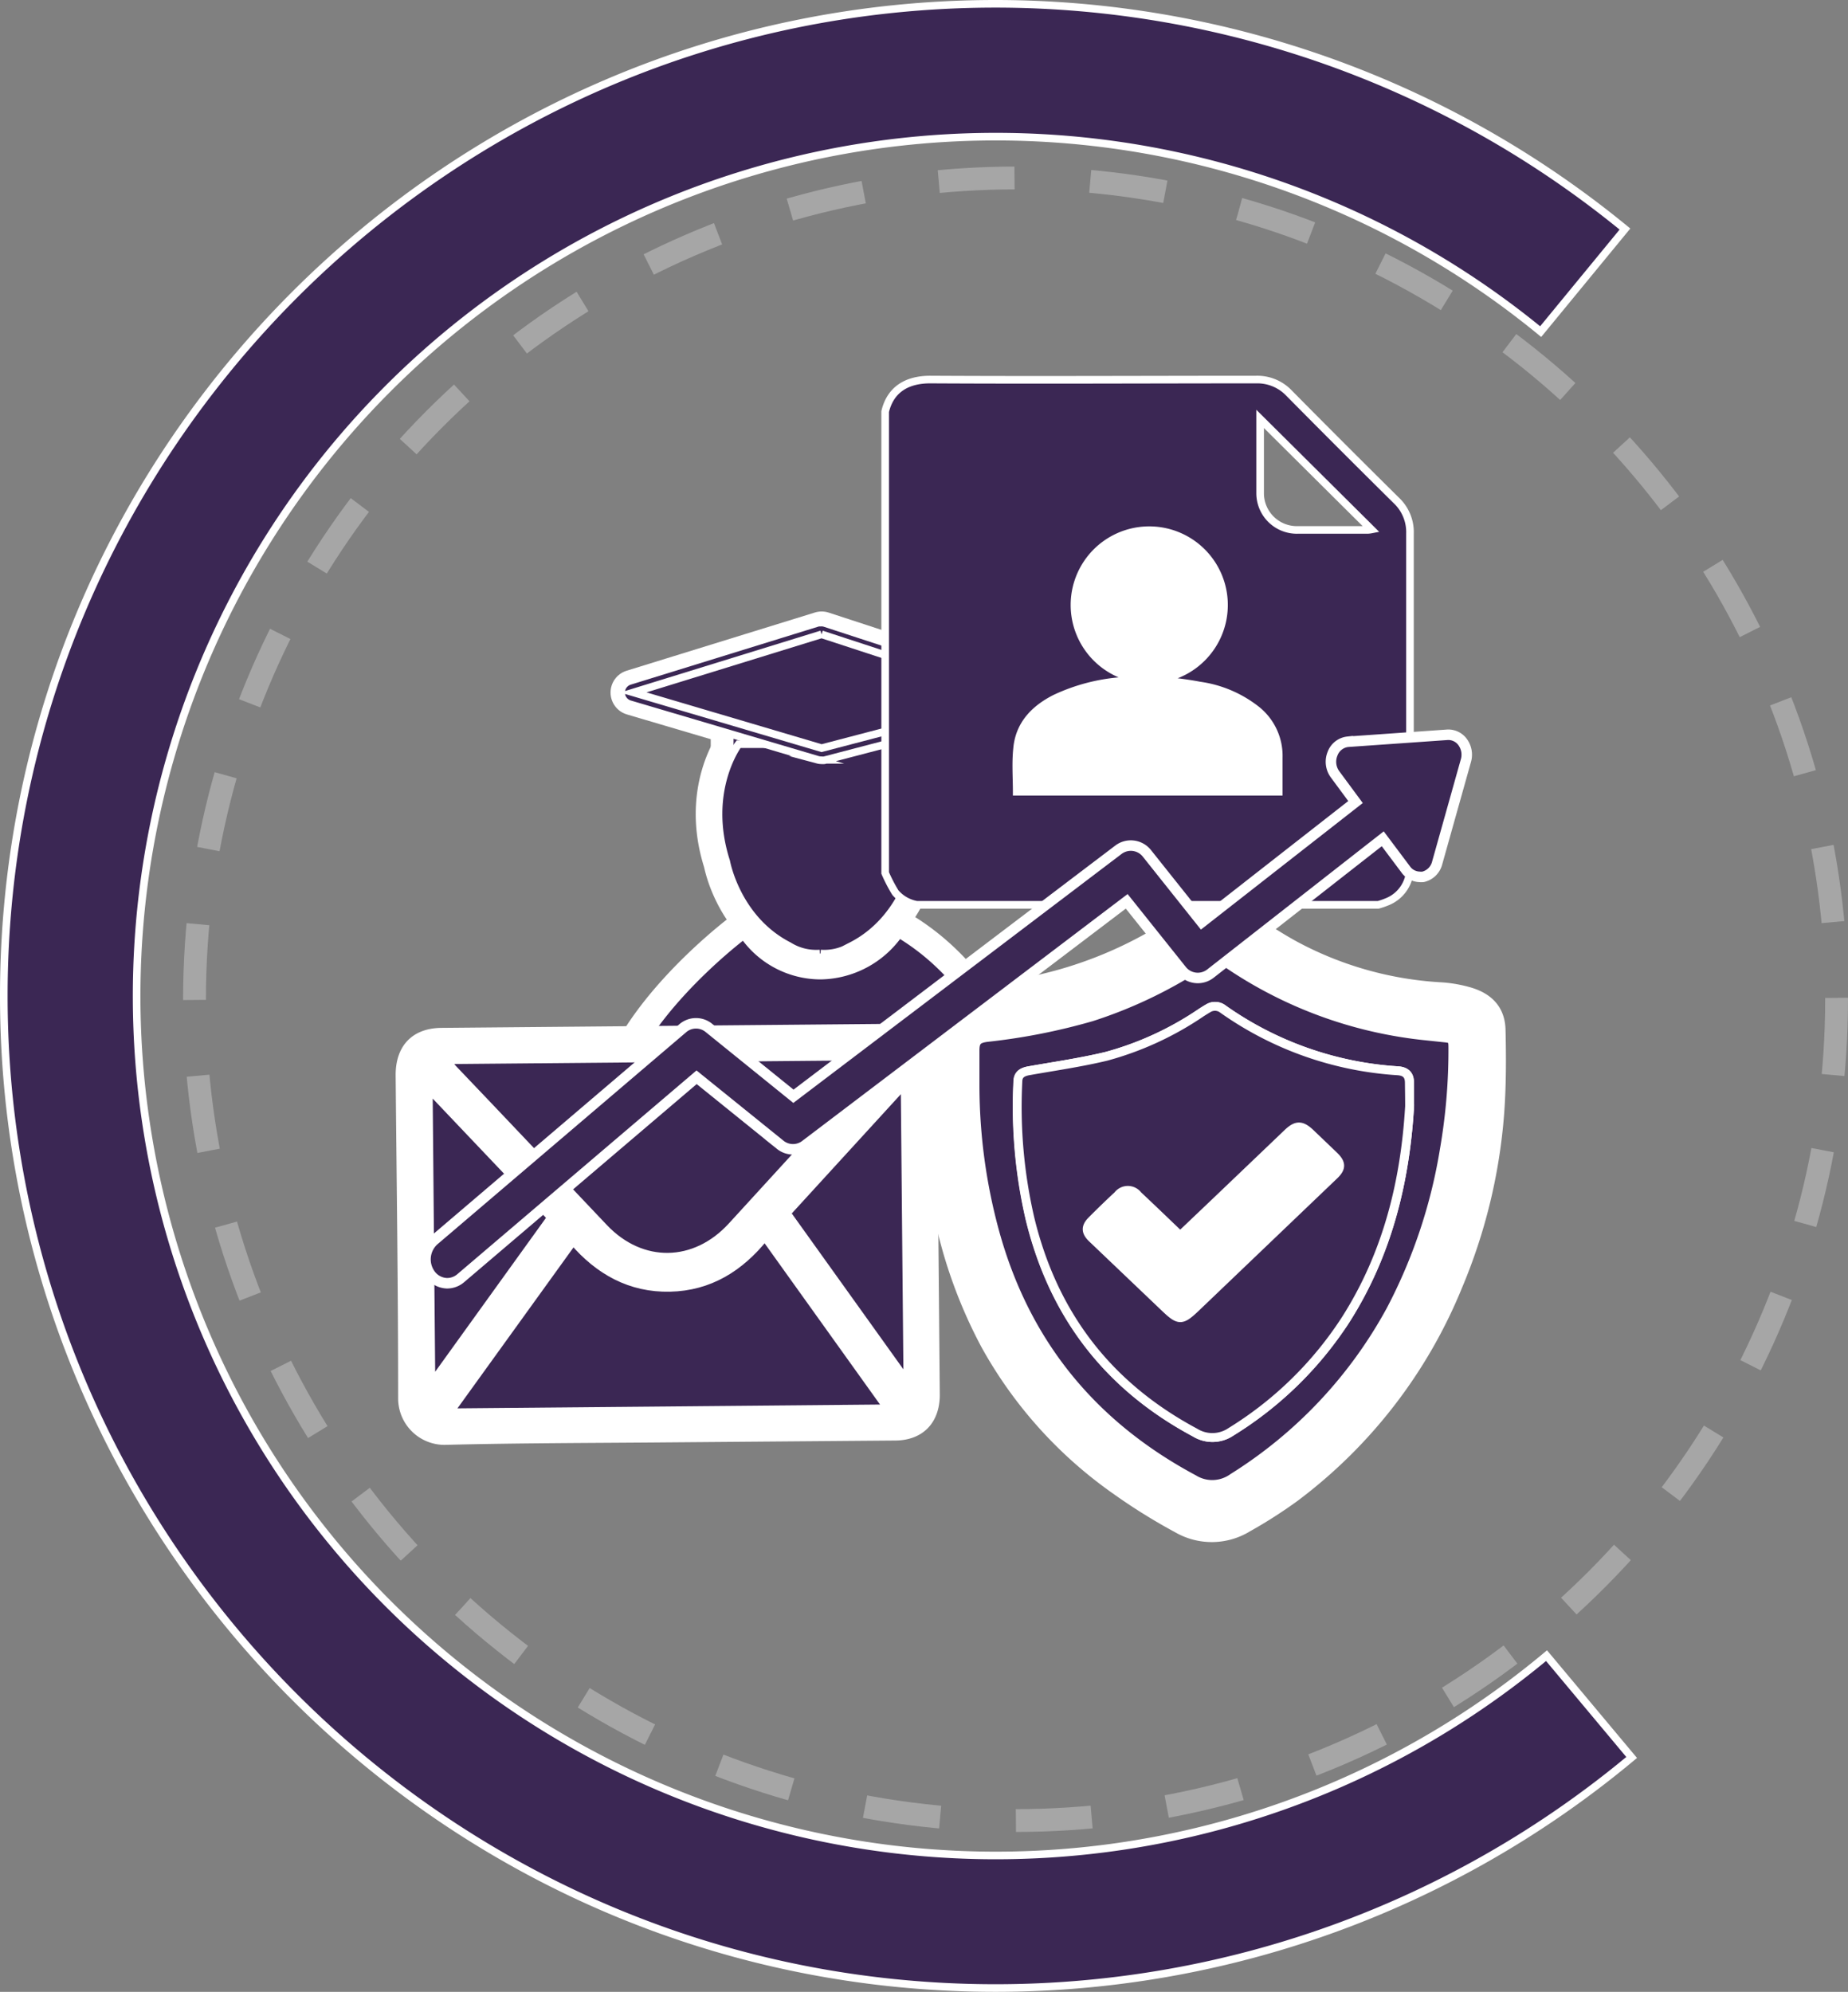 <svg xmlns="http://www.w3.org/2000/svg" viewBox="0 0 242.93 261.76"><rect x="0" y="0" width="242.93" height="261.76" fill="#808080" stroke="none"/><defs><style>.cls-1,.cls-2,.cls-3,.cls-5,.cls-7{fill:#3b2754;stroke:#fff;}.cls-1{stroke-linecap:round;stroke-linejoin:round;stroke-width:6px;}.cls-2,.cls-3,.cls-5,.cls-6,.cls-7{stroke-miterlimit:10;}.cls-2,.cls-6{stroke-width:3px;}.cls-4{fill:#fff;}.cls-5{stroke-width:1.17px;}.cls-6{fill:none;stroke:#a6a6a6;stroke-dasharray:9.97 9.97;}.cls-7{stroke-width:1.38px;}</style></defs><title>alumnos_padres</title><g id="Capa_2" data-name="Capa 2"><g id="Capa_1-2" data-name="Capa 1"><polygon class="cls-1" points="107.99 98.32 83.26 91.01 108.01 83.36 133.41 91.67 107.99 98.32"/><path class="cls-1" d="M107.78,125.31a6.73,6.73,0,0,1-4.06-1c-6.9-3.52-8.25-11.09-8.25-11.09-3-9.34,1.62-15.42,1.62-15.42h21.45s4.6,6.08,1.63,15.42c0,0-1.36,7.57-8.25,11.09a6.73,6.73,0,0,1-4.06,1"/><path class="cls-1" d="M118.19,122.74a12.84,12.84,0,0,1-10.28,5.47,12.36,12.36,0,0,1-10.15-5.29S80.86,135.59,81,147.49H134.7s-3-16.64-16.51-24.75"/><rect class="cls-2" x="94.93" y="93.02" width="25.8" height="7.87"/><path class="cls-3" d="M107.78,125.31a6.73,6.73,0,0,1-4.06-1c-6.9-3.52-8.25-11.09-8.25-11.09-3-9.34,1.62-15.42,1.62-15.42h21.45s4.6,6.08,1.63,15.42c0,0-1.36,7.57-8.25,11.09a6.73,6.73,0,0,1-4.06,1"/><path class="cls-3" d="M118.19,122.74a12.84,12.84,0,0,1-10.28,5.47,12.36,12.36,0,0,1-10.15-5.29S80.86,135.59,81,147.49H134.7s-3-16.64-16.51-24.75"/><path class="cls-3" d="M108,99.12a.85.85,0,0,1-.23,0L83,91.77a.78.78,0,0,1-.57-.75.8.8,0,0,1,.56-.77l24.75-7.65a.67.67,0,0,1,.24,0,1,1,0,0,1,.24,0l25.41,8.31a.8.8,0,0,1,0,1.53l-25.42,6.65Z"/><path class="cls-3" d="M108,83.36l25.4,8.31L108,98.32,83.26,91,108,83.36m0-1.59a1.49,1.49,0,0,0-.47.07L82.79,89.49a1.59,1.59,0,0,0,0,3.05l24.72,7.31a1.76,1.76,0,0,0,.46.06,1.83,1.83,0,0,0,.4,0l25.42-6.65a1.6,1.6,0,0,0,.1-3.06l-25.41-8.3a1.4,1.4,0,0,0-.49-.08Z"/><path class="cls-3" d="M116.36,114.72V54.09c.69-2.9,2.85-4.23,6-4.21,14.26.08,28.52,0,42.78,0a5.76,5.76,0,0,1,4.32,1.79q7,7.08,14.1,14.1a5.72,5.72,0,0,1,1.79,4.33q0,17.49,0,35c0,3,0,5.92,0,8.89a4.77,4.77,0,0,1-2.84,4.45,10,10,0,0,1-1.33.47H120.54a4.79,4.79,0,0,1-2.84-1.61A20.15,20.15,0,0,1,116.36,114.72Zm17.29-10.67H168.1c0-1.53,0-3,0-4.49a7.74,7.74,0,0,0-2.82-6.21,15.54,15.54,0,0,0-7.57-3.26c-2-.39-4-.57-5.7-.8a9.83,9.83,0,1,0-1.87,0c-.93.07-1.76.11-2.57.19a24.76,24.76,0,0,0-8.87,2.3c-2.72,1.38-4.72,3.43-5,6.6C133.5,100.27,133.65,102.15,133.65,104.05Zm32-49c0,.14,0,.25,0,.36,0,3.12,0,6.24,0,9.36a4.83,4.83,0,0,0,5,4.87c3.06,0,6.11,0,9.16,0a3.55,3.55,0,0,0,.47-.06Z"/><path class="cls-4" d="M133.65,104.05c0-1.9-.15-3.78,0-5.62.31-3.17,2.31-5.22,5-6.6a24.76,24.76,0,0,1,8.87-2.3c.81-.08,1.64-.12,2.57-.19a9.9,9.9,0,1,1,1.87,0c1.69.23,3.71.41,5.7.8a15.54,15.54,0,0,1,7.57,3.26,7.74,7.74,0,0,1,2.82,6.21c0,1.48,0,3,0,4.49Z"/><path class="cls-4" d="M88,189.55c-9.85.09-19.7.08-29.54.33a6.1,6.1,0,0,1-6.12-6c0-14.2-.2-28.41-.33-42.62,0-3.84,2.21-6.14,6-6.18l59.08-.53c3.72,0,6,2.26,6.07,6q.19,21.38.38,42.76c0,3.66-2.23,6-5.91,6ZM58.63,139.34c.44.49.7.8,1,1.09,6.62,7,13.23,14,19.87,20.93,4.9,5.14,11.89,5,16.72-.22q9.72-10.57,19.39-21.19c.29-.32.56-.65,1-1.13Zm.52,46.25,57.5-.52-16.11-22.5c-3.26,4.07-7.29,6.57-12.48,6.68s-9.33-2.19-12.71-6.12Zm-2.78-42.48.35,38.69L72.42,160Zm62.9,38.42-.36-39-15.47,16.91Z"/><path class="cls-3" d="M58.63,139.34l57.92-.52c-.41.48-.68.81-1,1.13q-9.69,10.61-19.39,21.19c-4.83,5.26-11.82,5.36-16.72.22-6.64-7-13.25-14-19.87-20.93C59.33,140.14,59.07,139.83,58.63,139.34Z"/><path class="cls-3" d="M59.15,185.59l16.2-22.46c3.38,3.93,7.53,6.23,12.71,6.12s9.22-2.61,12.48-6.68l16.11,22.5Z"/><path class="cls-3" d="M56.37,143.11,72.42,160,56.72,181.8Z"/><path class="cls-3" d="M119.27,181.53l-15.83-22.1,15.47-16.91Z"/><path class="cls-4" d="M120.86,142.1c.13-2.3.1-4.62.42-6.9.49-3.61,2.87-5.62,6.71-5.88a52.93,52.93,0,0,0,22.35-6.48c1.32-.73,2.58-1.58,3.91-2.31a22.84,22.84,0,0,1,3.08-1.46,8,8,0,0,1,7.12,1c2,1.2,3.94,2.53,6,3.65a45.42,45.42,0,0,0,19.13,5.38,18,18,0,0,1,3.73.66c2.88.83,4.53,2.69,4.6,5.56.09,3.72.09,7.46-.19,11.16a73.1,73.1,0,0,1-5.53,22.76,66.17,66.17,0,0,1-21.62,28,62.79,62.79,0,0,1-6.25,4,9.64,9.64,0,0,1-9.85.12,77,77,0,0,1-8.17-5.09A57.52,57.52,0,0,1,129,177a64.16,64.16,0,0,1-6.46-18.47A103.41,103.41,0,0,1,120.86,142.1Zm7.31.76a73.24,73.24,0,0,0,2.47,18.59c3.87,14.53,12.52,25.6,26.28,33a4.64,4.64,0,0,0,5.16-.18,59.52,59.52,0,0,0,20.73-22,69,69,0,0,0,7.06-21.08A76.48,76.48,0,0,0,191,137.57c0-.92-.15-1.06-1.1-1.15l-2.36-.25a56.41,56.41,0,0,1-26.69-9.88c-1-.7-1.1-.7-2.15,0l-.42.26a59.91,59.91,0,0,1-14.77,7.11,80.71,80.71,0,0,1-13.71,2.7c-1.27.16-1.61.49-1.62,1.72C128.16,139.65,128.17,141.25,128.17,142.86Z"/><path class="cls-5" d="M128.17,142.86c0-1.61,0-3.21,0-4.81,0-1.23.35-1.56,1.62-1.72a80.71,80.71,0,0,0,13.71-2.7,59.91,59.91,0,0,0,14.77-7.11l.42-.26c1.05-.67,1.16-.67,2.15,0a56.41,56.41,0,0,0,26.69,9.88l2.36.25c.95.09,1.09.23,1.1,1.15a76.48,76.48,0,0,1-1.13,13.59,69,69,0,0,1-7.06,21.08,59.52,59.52,0,0,1-20.73,22,4.64,4.64,0,0,1-5.16.18c-13.76-7.36-22.41-18.43-26.28-33A73.24,73.24,0,0,1,128.17,142.86Zm57.13,2.53c0-1.21,0-2.17,0-3.13s-.46-1.46-1.5-1.54a44.63,44.63,0,0,1-23-8.1,1.69,1.69,0,0,0-1.94-.12c-.31.18-.61.37-.91.56a41.46,41.46,0,0,1-12.5,5.76c-3.33.8-6.75,1.29-10.14,1.89-1,.17-1.45.56-1.48,1.45a65.14,65.14,0,0,0,1.58,17.93c3,12.37,10,21.91,21.7,28.17a4.34,4.34,0,0,0,4.72-.09,47.84,47.84,0,0,0,15.06-14.7C182.42,164.78,184.72,155.2,185.3,145.39Z"/><path class="cls-5" d="M185.3,145.39c-.58,9.81-2.88,19.39-8.44,28.08a47.84,47.84,0,0,1-15.06,14.7,4.34,4.34,0,0,1-4.72.09c-11.71-6.26-18.72-15.8-21.7-28.17a65.14,65.14,0,0,1-1.58-17.93c0-.89.49-1.28,1.48-1.45,3.39-.6,6.81-1.09,10.14-1.89a41.46,41.46,0,0,0,12.5-5.76c.3-.19.6-.38.91-.56a1.69,1.69,0,0,1,1.94.12,44.63,44.63,0,0,0,23,8.1c1,.08,1.49.54,1.5,1.54S185.3,144.18,185.3,145.39Zm-30.14,17-.5-.45c-1.69-1.62-3.38-3.25-5.09-4.85a1.64,1.64,0,0,0-2.62,0c-1.16,1.08-2.31,2.19-3.43,3.32-.83.83-.79,1.5.06,2.31l9.61,9.16c1.8,1.71,2.14,1.7,3.94,0l18.17-17.37c1.07-1,1.08-1.63,0-2.66l-3-2.87c-1.21-1.16-1.88-1.17-3.08,0l-9.35,8.93Z"/><path class="cls-4" d="M155.16,162.38l4.74-4.53,9.35-8.93c1.2-1.15,1.87-1.14,3.08,0l3,2.87c1.07,1,1.06,1.64,0,2.66l-18.17,17.37c-1.8,1.72-2.14,1.73-3.94,0l-9.61-9.16c-.85-.81-.89-1.48-.06-2.31,1.12-1.13,2.27-2.24,3.43-3.32a1.64,1.64,0,0,1,2.62,0c1.71,1.6,3.4,3.23,5.09,4.85Z"/><circle class="cls-6" cx="133.5" cy="131.32" r="107.93"/><path class="cls-3" d="M130.88,261.26C59,261.26.5,202.77.5,130.88S59,.5,130.88.5a130.61,130.61,0,0,1,82.73,29.6L202.53,43.58a112.94,112.94,0,1,0,.77,174l11.19,13.38A130.54,130.54,0,0,1,130.88,261.26Z"/><path class="cls-7" d="M192.3,97.56a2.33,2.33,0,0,0-2-1l-13.13.92a2.42,2.42,0,0,0-2,1.57,2.79,2.79,0,0,0,.33,2.71l2.69,3.64-20.21,15.8-7.17-9a2.7,2.7,0,0,0-3.81-.51L104.3,144.07l-11.07-8.95a2.67,2.67,0,0,0-3.47,0L57.05,163a3.36,3.36,0,0,0-.51,4.43,2.8,2.8,0,0,0,2.2,1.21,2.75,2.75,0,0,0,1.83-.67l31-26.4,11,8.88a2.68,2.68,0,0,0,3.35,0l42.19-32,7.19,9a2.7,2.7,0,0,0,3.84.48l22.63-17.7,3,4a2.31,2.31,0,0,0,1.8,1,2.19,2.19,0,0,0,.51,0,2.5,2.5,0,0,0,1.84-1.81L192.69,100A2.82,2.82,0,0,0,192.3,97.56Z"/></g></g></svg>